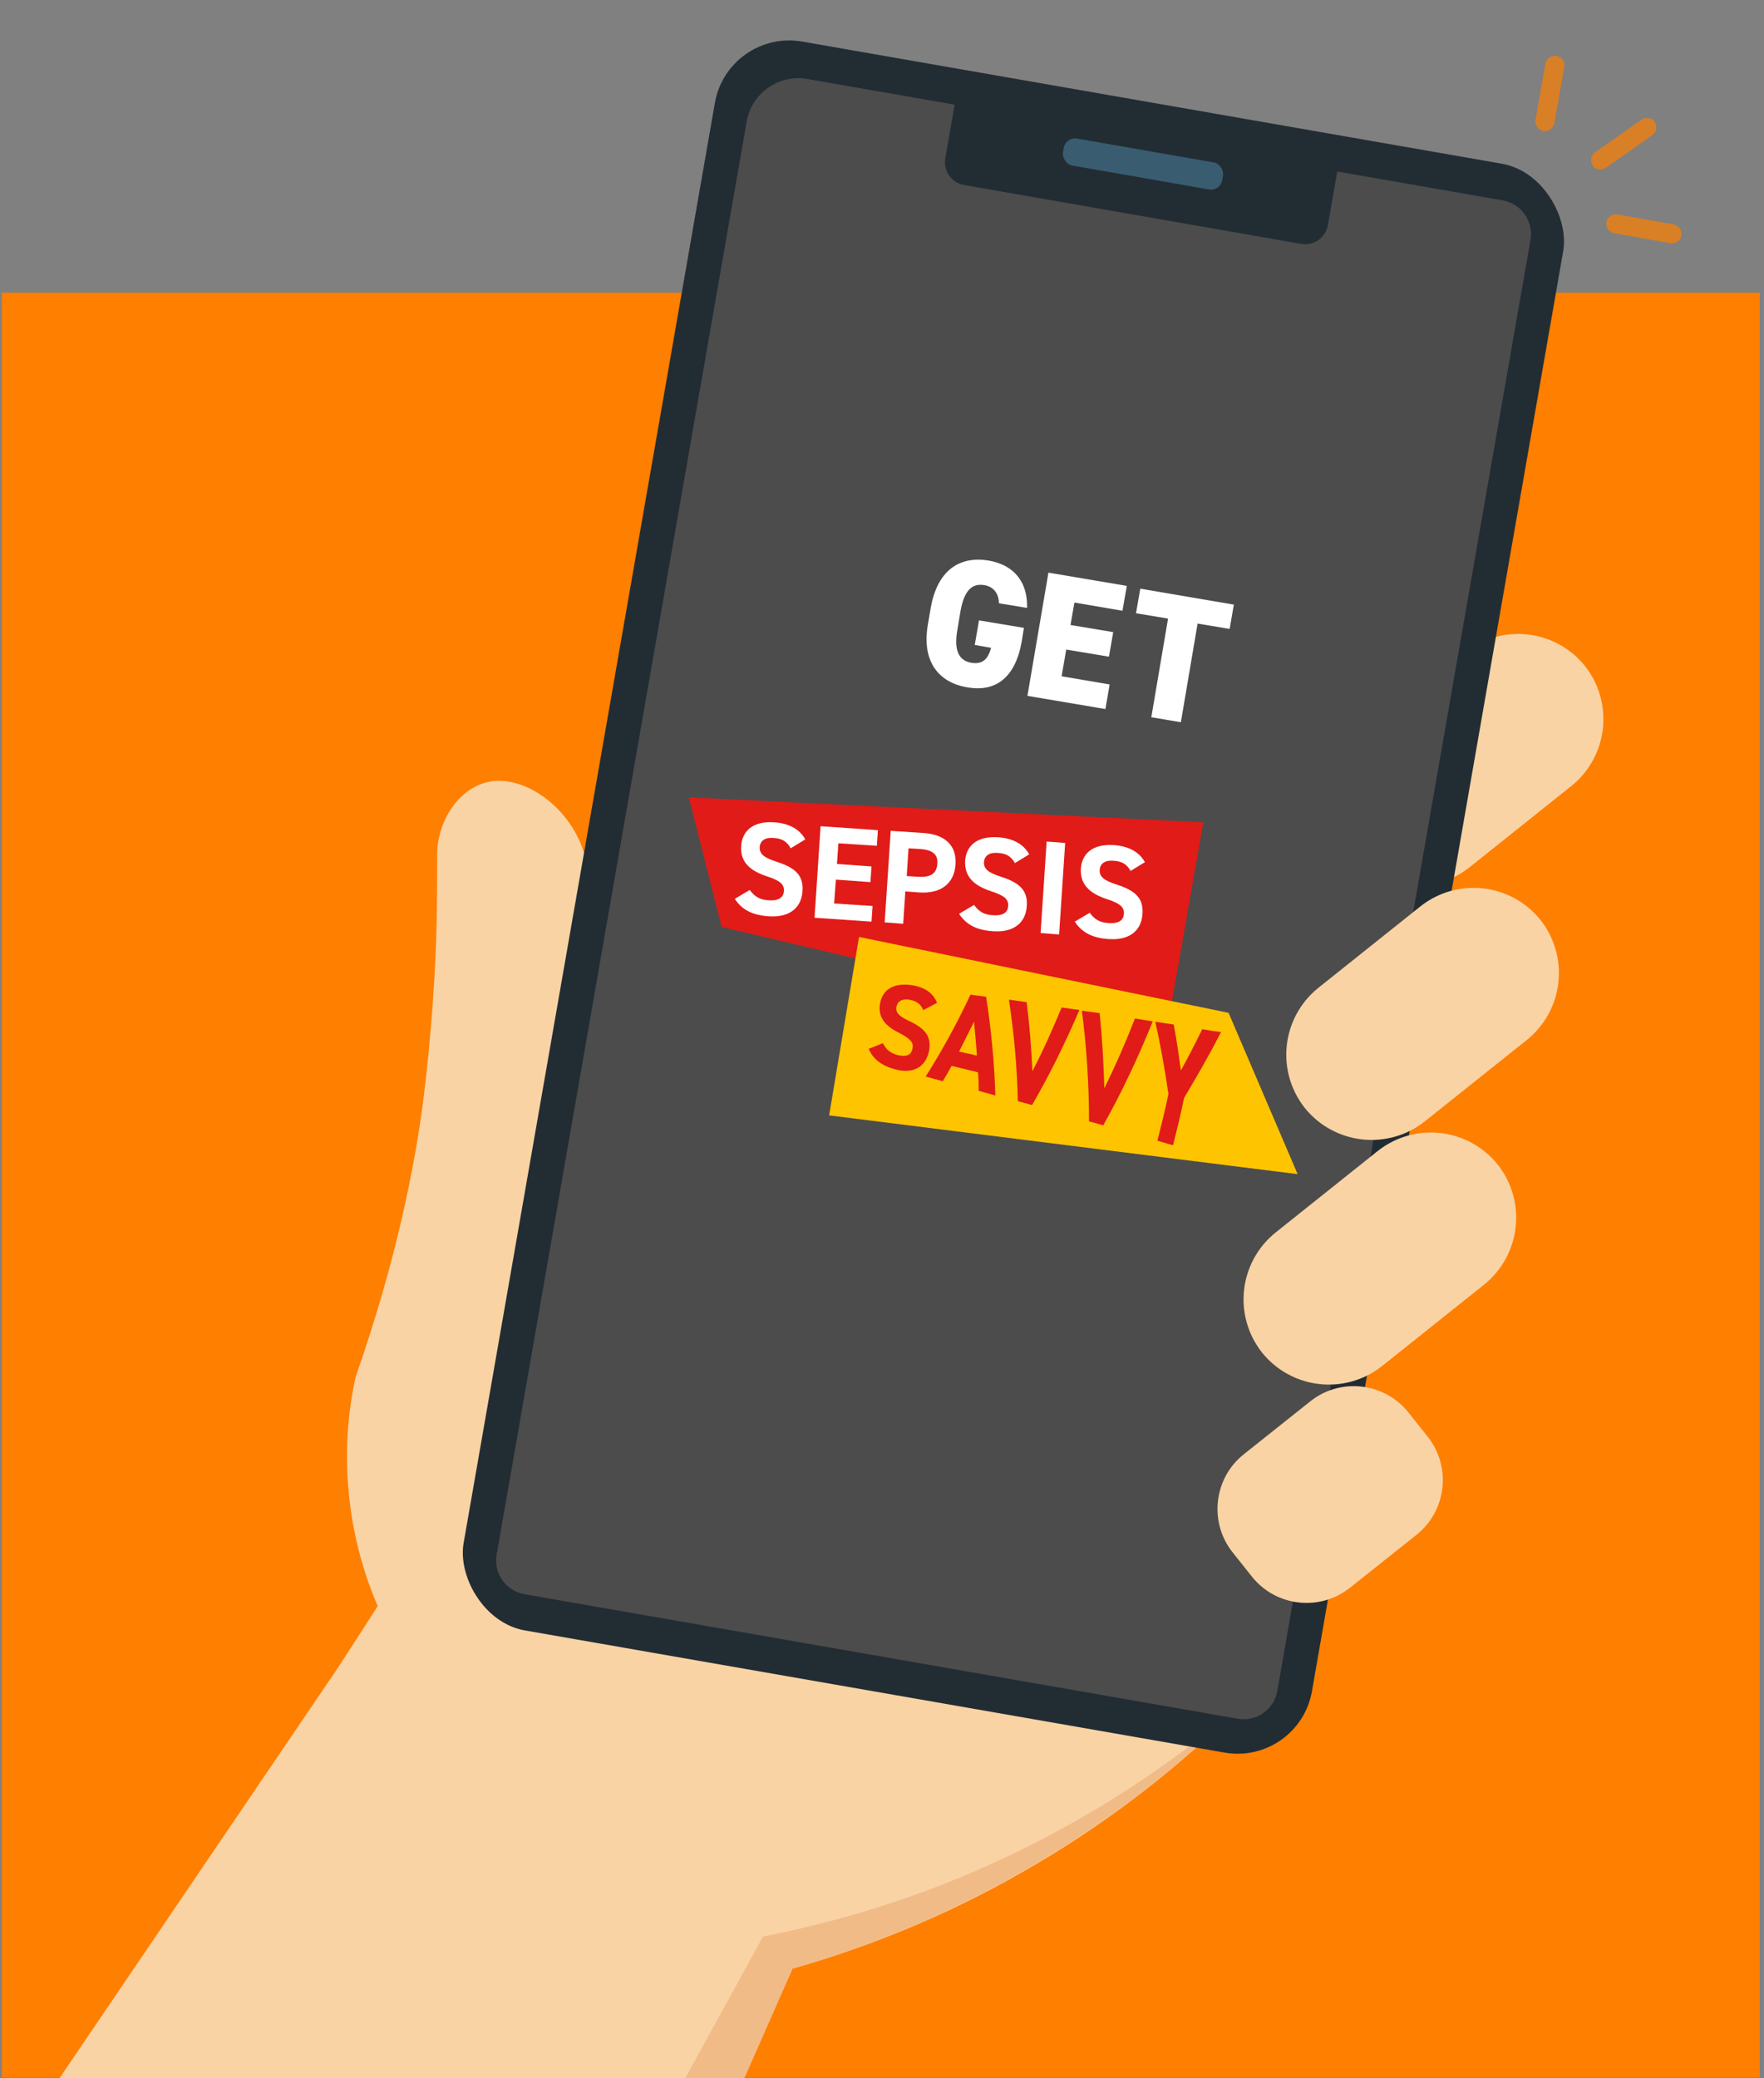 <?xml version="1.0" encoding="UTF-8"?>
<svg id="Layer_1" data-name="Layer 1" xmlns="http://www.w3.org/2000/svg" xmlns:xlink="http://www.w3.org/1999/xlink" version="1.1" viewBox="0 0 495.5 583.5">
  <rect x="0" y="0" width="495.5" height="583.5" fill="#808080" stroke="none"/>
  <defs>
    <style>
      .cls-1 {
        clip-path: url(#clippath);
      }

      .cls-2 {
        fill: none;
      }

      .cls-2, .cls-3, .cls-4, .cls-5, .cls-6, .cls-7, .cls-8, .cls-9, .cls-10, .cls-11, .cls-12 {
        stroke-width: 0px;
      }

      .cls-3 {
        fill: #fad3a4;
      }

      .cls-4 {
        fill: #e11b18;
      }

      .cls-5 {
        fill: #f1bb87;
      }

      .cls-6 {
        opacity: 0;
      }

      .cls-6, .cls-12 {
        fill: #fff;
      }

      .cls-7 {
        fill: #4c4c4c;
      }

      .cls-8 {
        fill: #ff7f00;
      }

      .cls-9 {
        fill: #ffc400;
      }

      .cls-10 {
        fill: #395c70;
      }

      .cls-11 {
        fill: #222d33;
      }

      .cls-13 {
        opacity: .7;
      }
    </style>
    <clipPath id="clippath">
      <rect class="cls-2" x=".5" y="-31.2" width="493.8" height="615.2"/>
    </clipPath>
  </defs>
  <rect class="cls-8" x=".5" y="82.2" width="493.8" height="501.2"/>
  <g class="cls-1">
    <g>
      <g id="hand">
        <path class="cls-3" d="M156.6,702.5l66-149.7c18.3-5.2,40.9-13.5,64.9-27.3,37.2-21.2,62.6-46.7,78.5-65.4-67.6-74.4-134.4-146.5-202-220.8-4.3-13.6-18.2-22.6-28.1-19.4-3.8,1.2-6.6,3.7-8.6,6.4-3,4.1-4.6,9.1-4.5,14.2,0,6.6,0,14.7-.3,23.9-.9,24-3.3,42-3.7,45.4-2.3,17.2-7.3,43.8-18.9,76.8-1.7,7.7-3.3,19.2-1.9,32.9,1.3,13.5,5,24.3,8.1,31.5-3.6,5.6-7.3,11.3-10.9,16.9l-135.8,200.1,197.3,34.6Z"/>
        <path class="cls-5" d="M129.8,697.8l84.5-154c14.2-2.8,30.1-7,47-13.3,39.9-15.1,69.6-36.3,89.4-53.6-14.7,14.8-36.2,33.3-65.2,49.6-23.4,13.2-45.3,21.2-62.9,26.3-22,49.9-44,99.8-66,149.7l-26.8-4.7Z"/>
        <path id="finger" class="cls-3" d="M441.4,220.7l-28.7,22.9c-10.4,8.2-25.4,6.5-33.7-3.8h0c-8.2-10.4-6.5-25.4,3.8-33.7l28.7-22.9c10.4-8.2,25.4-6.5,33.7,3.8h0c8.2,10.4,6.5,25.4-3.8,33.7Z"/>
      </g>
      <g>
        <rect class="cls-11" x="163.5" y="25.7" width="241.9" height="452.9" rx="21.2" ry="21.2" transform="translate(47.8 -45.4) rotate(9.9)"/>
        <path class="cls-7" d="M188,35.8h198.2c5.3,0,9.6,4.3,9.6,9.6v413.6c0,5.3-4.3,9.6-9.6,9.6h-203.4c-5.3,0-9.6-4.3-9.6-9.6V50.5c0-8.1,6.6-14.7,14.7-14.7Z" transform="translate(47.8 -45.4) rotate(9.9)"/>
        <path class="cls-11" d="M265.6,37.5h109v16.7c0,3.6-2.9,6.5-6.5,6.5h-96.1c-3.6,0-6.5-2.9-6.5-6.5v-16.7h0Z" transform="translate(13.3 -54.6) rotate(9.9)"/>
        <rect class="cls-10" x="298.3" y="42.4" width="45.4" height="7.7" rx="3.2" ry="3.2" transform="translate(12.8 -54.7) rotate(9.9)"/>
        <path class="cls-6" d="M398.9,42.3L225.4,11.9c-11.5-2-22.5,5.7-24.5,17.2l-70.9,404.3c-2,11.5,5.7,22.5,17.2,24.5l14,2.5L398.9,42.3Z"/>
      </g>
      <g id="fingers">
        <path class="cls-3" d="M428.9,292l-28.7,22.9c-10.4,8.2-25.4,6.5-33.7-3.8h0c-8.2-10.4-6.5-25.4,3.8-33.7l28.7-22.9c10.4-8.2,25.4-6.5,33.7,3.8h0c8.2,10.4,6.5,25.4-3.8,33.7Z"/>
        <path class="cls-3" d="M416.9,360.7l-28.7,22.9c-10.4,8.2-25.4,6.5-33.7-3.8h0c-8.2-10.4-6.5-25.4,3.8-33.7l28.7-22.9c10.4-8.2,25.4-6.5,33.7,3.8h0c8.2,10.4,6.5,25.4-3.8,33.7Z"/>
        <path class="cls-3" d="M361.7,395.5h23.9c10.8,0,19.6,8.8,19.6,19.6v8.7c0,10.8-8.8,19.6-19.6,19.6h-23.9c-10.8,0-19.6-8.8-19.6-19.6v-8.7c0-10.8,8.8-19.6,19.6-19.6Z" transform="translate(-179.9 324) rotate(-38.5)"/>
      </g>
      <g class="cls-13">
        <path class="cls-8" d="M433.5,36.8c-1.4-.3-2.4-1.6-2.2-3.1l2.8-15.8c.3-1.4,1.6-2.4,3.1-2.2s2.4,1.6,2.2,3.1l-2.8,15.8c-.3,1.4-1.6,2.4-3.1,2.2Z"/>
        <path class="cls-8" d="M449.1,47.6c-.7-.1-1.3-.5-1.7-1.1-.8-1.2-.6-2.9.6-3.7l13.1-9.2c1.2-.8,2.8-.6,3.7.6.8,1.2.6,2.9-.6,3.7l-13.1,9.2c-.6.4-1.3.6-2,.4Z"/>
        <path class="cls-8" d="M469.2,68.3l-15.8-2.8c-1.4-.3-2.4-1.6-2.2-3.1.3-1.4,1.6-2.4,3.1-2.2l15.8,2.8c1.4.3,2.4,1.6,2.2,3.1s-1.6,2.4-3.1,2.2Z"/>
      </g>
    </g>
  </g>
  <g>
    <path class="cls-12" d="M287.6,176.4l-.6,3.7c-1.8,10.3-7.4,14.3-15.3,12.9-7.9-1.3-12.8-7.1-11.1-17.4l.8-4.7c1.9-11.1,8.4-14.8,16.3-13.5,7.5,1.3,11,6.4,10.8,13.3l-7.9-1.3c0-2.2-1.1-4.6-4.1-5.1-3.5-.6-5.7,1.6-6.7,7.3l-.9,5.4c-1,5.7.5,8.5,3.9,9.1,3.4.6,4.8-1.3,5.6-4.2l-4.6-.8,1.2-6.9,12.6,2.1Z"/>
    <path class="cls-12" d="M316.5,164.6l-1.2,6.9-13.5-2.3-1.1,6.3,12,2-1.2,6.9-12-2-1.3,7.5,13.5,2.3-1.2,6.9-21.9-3.7,5.9-34.6,21.9,3.7Z"/>
    <path class="cls-12" d="M346.6,169.7l-1.2,6.9-9-1.5-4.7,27.7-8.3-1.4,4.7-27.7-9-1.5,1.2-6.9,26.4,4.5Z"/>
  </g>
  <g>
    <polygon class="cls-4" points="202.7 260.3 327.7 289.7 338 230.9 193.5 223.9 202.7 260.3"/>
    <g>
      <path class="cls-12" d="M222.1,238.2c-1-1.8-2.3-2.8-4.9-2.9-2.3-.2-3.7.8-3.8,2.6-.1,2,1.4,3,4.8,4.1,5.3,1.7,7.6,3.9,7.2,8.4-.3,4.2-3.3,7.3-9.4,6.9-4.5-.3-7.5-1.7-9.6-4.9l4.2-2.5c1.3,1.8,2.8,2.8,5.4,2.9,3,.2,4.1-1,4.2-2.6.1-1.8-.9-2.9-5-4.2-5-1.7-7.3-4.3-7-8.5.3-4.1,3.2-7,9.3-6.6,4.1.3,7.1,1.9,8.7,4.8l-4.1,2.5Z"/>
      <path class="cls-12" d="M246.6,233.1l-.3,4.4-10.8-.7-.4,5.8,9.7.7-.3,4.4-9.7-.7-.5,6.7,10.8.7-.3,4.4-16-1.1,1.7-25.7,16,1.1Z"/>
      <path class="cls-12" d="M254.3,250.4l-.6,9-5.2-.4,1.7-25.7,9.2.6c5.9.4,9.4,3.4,9,8.9-.4,5.4-4.2,8.2-10.2,7.8l-4-.3ZM257.9,246.2c3.6.2,5.2-.9,5.4-3.7.2-2.5-1.3-3.9-4.9-4.1l-3.2-.2-.5,7.8,3.2.2Z"/>
      <path class="cls-12" d="M285.1,242.4c-1-1.8-2.3-2.8-4.9-2.9-2.3-.2-3.7.8-3.8,2.6-.1,2,1.4,3,4.8,4.1,5.3,1.7,7.6,3.9,7.2,8.4-.3,4.2-3.3,7.3-9.4,6.9-4.5-.3-7.5-1.7-9.6-4.9l4.2-2.5c1.3,1.8,2.8,2.8,5.4,2.9,3,.2,4.1-1,4.2-2.6.1-1.8-.9-2.9-5-4.2-5-1.7-7.3-4.3-7.1-8.5.3-4.1,3.2-7,9.3-6.6,4.1.3,7.1,1.9,8.7,4.8l-4.1,2.5Z"/>
      <path class="cls-12" d="M297.5,262.4l-5.2-.4,1.7-25.7,5.2.4-1.7,25.7Z"/>
      <path class="cls-12" d="M317.6,244.6c-1-1.8-2.3-2.8-4.9-2.9-2.3-.2-3.7.8-3.8,2.6-.1,2,1.4,3,4.8,4.1,5.3,1.7,7.6,3.9,7.2,8.4-.3,4.2-3.3,7.3-9.4,6.9-4.5-.3-7.5-1.7-9.6-4.9l4.2-2.5c1.3,1.8,2.8,2.8,5.4,2.9,3,.2,4.1-1,4.2-2.6.1-1.8-.9-2.9-5-4.2-5-1.7-7.3-4.3-7.1-8.5.3-4.1,3.2-7,9.3-6.6,4.1.3,7.1,1.9,8.7,4.8l-4.1,2.5Z"/>
    </g>
    <polygon class="cls-9" points="241.3 263.1 232.9 313.2 364.5 329.7 345.1 284.4 241.3 263.1"/>
    <g>
      <path class="cls-4" d="M259.4,283.8c-.7-1.8-1.8-2.7-4-3.1-2.1-.3-3.3.5-3.6,2-.3,1.8,1,2.8,3.8,4.1,4.4,2.1,6.2,4.4,5.3,8.6-.9,3.9-4.1,6.3-9.3,4.9-3.9-1-6.3-2.8-7.6-5.8,1.3-.5,2.7-1,4-1.6.9,1.8,2,2.8,4.3,3.4,2.6.6,3.7-.3,4-1.8.4-1.6-.4-2.8-3.8-4.5-4.2-2.1-5.9-4.6-5.3-8.2.6-3.5,3.3-5.9,8.7-5.2,3.6.5,6.2,2.1,7.3,5-1.3.7-2.6,1.4-3.8,2Z"/>
      <path class="cls-4" d="M260,302.3c4.6-7.2,8.8-14.9,12.6-23,1.5.2,2.9.4,4.4.6,1.4,9,2.3,18.2,2.6,27.7-1.6-.4-3.2-.9-4.7-1.3,0-1.7,0-3.5-.2-5.2-2.5-.6-4.9-1.2-7.4-1.8-.8,1.5-1.6,2.9-2.5,4.3-1.6-.4-3.2-.9-4.8-1.3ZM269.4,295.3c1.7.4,3.4.7,5,1.1-.2-3.2-.5-6.3-.8-9.5-1.4,2.8-2.8,5.6-4.2,8.4Z"/>
      <path class="cls-4" d="M288.4,281.5c.8,6.4,1.3,12.8,1.6,19.3,3-5.8,5.7-11.8,8.2-17.9,1.7.2,3.3.5,5,.7-4,9.3-8.4,18.3-13.3,26.7-1.3-.4-2.7-.7-4-1.1-.2-9.7-1.1-19.2-2.5-28.5,1.7.2,3.3.5,5,.7Z"/>
      <path class="cls-4" d="M308.9,284.5c.7,6.9,1.1,14,1.3,21.1,3.1-6.3,6-12.9,8.6-19.6,1.7.3,3.3.5,5,.8-4.1,10.2-8.7,19.9-13.9,29.2-1.3-.4-2.7-.8-4-1.1,0-10.5-.7-20.9-2-31.1,1.7.2,3.3.5,5,.7Z"/>
      <path class="cls-4" d="M329.7,287.7c.8,4.2,1.4,8.5,2,12.9,2.1-3.8,4.1-7.7,6-11.6,1.8.3,3.5.6,5.3.8-3.3,6.4-6.8,12.5-10.4,18.5-.9,4.5-2,8.9-3.1,13.3-1.5-.4-3-.9-4.4-1.3,1.1-4.3,2.2-8.7,3.1-13.1-1-6.9-2.2-13.7-3.7-20.3,1.8.3,3.5.5,5.3.8Z"/>
    </g>
  </g>
</svg>